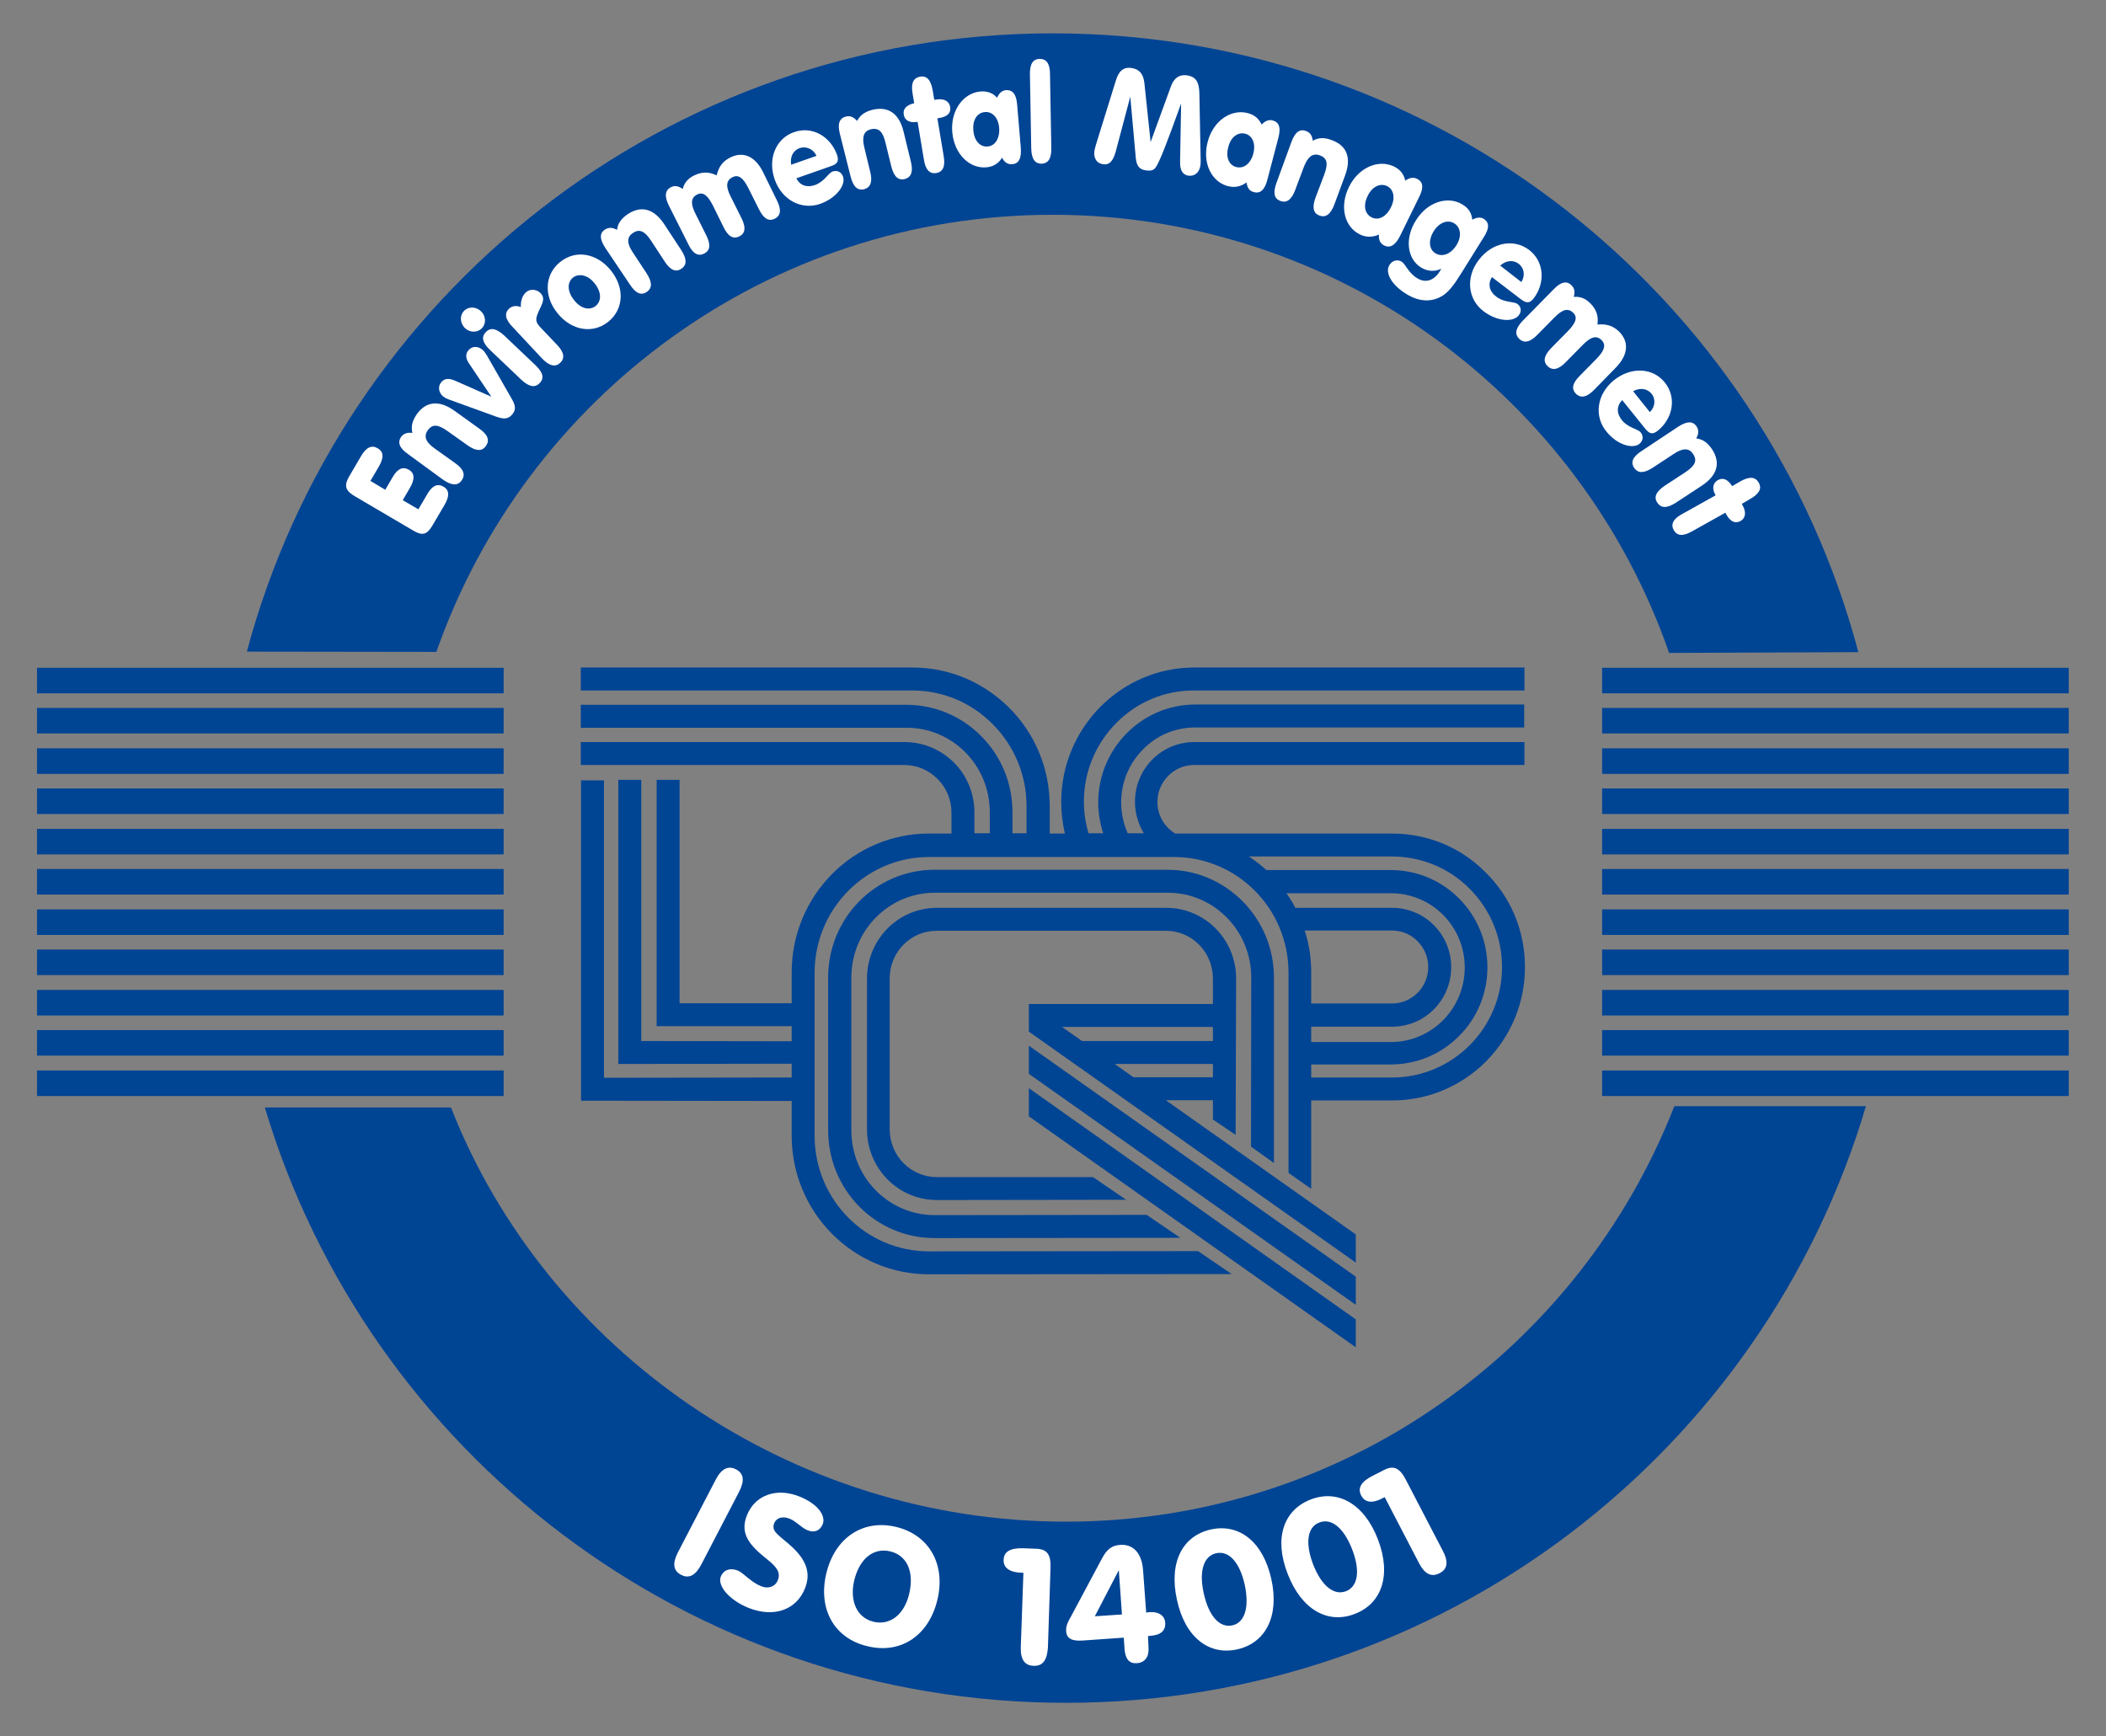 <svg xmlns="http://www.w3.org/2000/svg" xmlns:xlink="http://www.w3.org/1999/xlink" id="Ebene_1" x="0px" y="0px" viewBox="0 0 807.9 666.1" style="enable-background:new 0 0 807.9 666.1;" xml:space="preserve"><rect x="0" y="0" width="807.9" height="666.1" fill="#808080" stroke="none"/><style type="text/css">	.st0{fill:#004494;}	.st1{fill:#FFFFFF;}</style><g>	<g>		<path class="st0" d="M173,424.9c36.5,93,129.9,158.9,235.9,158.9c106.2,0,197-66.1,233.4-159.4l73.5,0    C676.6,556.7,554,653.3,408.9,653.3c-144.9,0-267.9-96.4-307.3-228.4L173,424.9L173,424.9z"></path>		<path class="st0" d="M167.4,250.1c34.2-97.7,127.1-167.7,236.4-167.7c109.4,0,202.5,70.2,236.5,168.1l72.6-0.3    C676.6,113.5,552,12.8,403.8,12.8C255.8,12.8,131.2,113.4,94.7,250L167.4,250.1"></path>	</g>	<g>		<g>			<g>				<rect x="614.6" y="256.2" class="st0" width="179" height="9.8"></rect>				<rect x="614.6" y="271.6" class="st0" width="179" height="9.8"></rect>				<rect x="614.6" y="287.1" class="st0" width="179" height="9.8"></rect>				<rect x="614.6" y="302.5" class="st0" width="179" height="9.8"></rect>				<rect x="614.6" y="318" class="st0" width="179" height="9.8"></rect>				<rect x="614.6" y="333.4" class="st0" width="179" height="9.8"></rect>				<rect x="614.6" y="348.9" class="st0" width="179" height="9.8"></rect>				<rect x="614.6" y="364.3" class="st0" width="179" height="9.8"></rect>				<rect x="614.6" y="379.8" class="st0" width="179" height="9.8"></rect>				<rect x="614.6" y="395.2" class="st0" width="179" height="9.8"></rect>				<rect x="614.6" y="410.7" class="st0" width="179" height="9.8"></rect>			</g>			<g>				<rect x="14.2" y="256.2" class="st0" width="179" height="9.8"></rect>				<rect x="14.2" y="271.6" class="st0" width="179" height="9.8"></rect>				<rect x="14.2" y="287.1" class="st0" width="179" height="9.8"></rect>				<rect x="14.2" y="302.5" class="st0" width="179" height="9.8"></rect>				<rect x="14.2" y="318" class="st0" width="179" height="9.8"></rect>				<rect x="14.2" y="333.4" class="st0" width="179" height="9.8"></rect>				<rect x="14.2" y="348.9" class="st0" width="179" height="9.8"></rect>				<rect x="14.2" y="364.3" class="st0" width="179" height="9.8"></rect>				<rect x="14.2" y="379.8" class="st0" width="179" height="9.8"></rect>				<rect x="14.2" y="395.2" class="st0" width="179" height="9.8"></rect>				<rect x="14.2" y="410.7" class="st0" width="179" height="9.8"></rect>			</g>		</g>	</g>	<polygon class="st0" points="520.1,516.9 520.1,506.2 394.7,417.5 394.7,428.3  "></polygon>	<path class="st0" d="M452.8,474.9l-12.9-8.8l-81.3,0.1c-17.7,0-32-14.5-32-32.5V375c0-18,14.4-32.5,32-32.5H448   c17.6,0,32,14.5,32,32.5l-0.1,64.9l8.8,6.3l0-71.2c0-22.7-18.3-41.3-40.8-41.3h-89.4c-22.6,0-40.8,18.5-40.8,41.3v58.7   c0,22.8,18.2,41.3,40.8,41.3L452.8,474.9z"></path>	<polygon class="st0" points="520.1,500.6 520.1,489.8 394.7,401.2 394.7,412  "></polygon>	<path class="st0" d="M465.3,385.2l0-9.8c0-10.1-8.1-18.3-18-18.3h-88c-9.9,0-18,8.1-18,18.3v57.9c0,10.1,8.1,18.3,18,18.3l60,0   l12.7,8.7l-72.6,0.1c-14.9,0-26.8-12.2-26.8-27.1v-57.9c0-14.9,11.9-27.1,26.8-27.1h88c14.9,0,26.8,12.2,26.8,27.1l-0.2,60   l-8.7-5.9l0-7.4h-18.1l72.9,51.5v10.8l-125.4-88.6V394v-8.8v0h0.2l0,0H465.3 M465.3,408.2h-37.7l7.2,5.1v0h30.5L465.3,408.2    M465.3,394h-57.9l7.7,5.4h50.2V394z"></path>	<path class="st0" d="M585,371c0,13.8-5.4,26.7-15.1,36.4c-9.6,9.5-22.3,14.8-35.9,14.8H503l0,33.9l-8.7-6.1l0-76.8   c0-24.6-19.7-44.4-43.9-44.4h-94c-24.2,0-43.9,19.9-43.9,44.4v62.5c0,24.6,19.7,44.4,43.9,44.4l103.2-0.1l12.9,8.8l-116.1,0.1   c-29.2,0-52.7-23.9-52.7-53.2v-13.3l-76.4-0.1l-4.4,0v-4.4l0-118.5h8.8l0,114.1l72-0.1v-5.3l-62.1,0.1h-4.4v-4.4V299.2h8.8v100.2   l57.7,0.1v-5.8l-47.4,0h-4.4v-4.4l0-90.1l8.8,0l0,85.7l43,0v-11.8c0-29.4,23.5-53.3,52.7-53.3h8.6v-8c0-4.9-1.9-9.6-5.4-13   c-3.4-3.4-7.9-5.3-12.6-5.3H222.8v-8.8H347c7.1,0,13.8,2.8,18.9,7.8c5.1,5.1,7.9,12,7.9,19.2v8h5.9v-8.1c0-8.8-3.4-17-9.5-23.1   c-6-6-14-9.3-22.5-9.3H222.8v-8.8h124.8c10.8,0,21,4.2,28.7,11.9c7.8,7.8,12.1,18.2,12.1,29.3v8.1h5.4v-10.4   c0-12-4.7-23.2-13.1-31.6c-8.3-8.3-19.2-12.8-30.8-12.8H222.8v-8.8H350c14,0,27.1,5.5,37.1,15.4c10.1,10.1,15.6,23.5,15.6,37.9   v10.4h5.8c-0.9-4-1.4-8-1.4-12.1c0-28.4,22.9-51.6,51-51.6h126.7v8.8H458c-11.2,0-21.7,4.4-29.6,12.3c-8.1,8.1-12.6,18.9-12.6,30.4   c0,4.1,0.6,8.2,1.8,12.1h5.6c-1.2-3.8-1.9-7.8-1.9-11.8c0-20.7,16.7-37.6,37.2-37.6h126.2v8.8H458.5c-7.5,0-14.6,2.9-19.9,8.3   c-5.5,5.5-8.5,12.7-8.5,20.5c0,4.1,0.9,8.1,2.5,11.8h6.2c-2.2-3.6-3.4-7.8-3.4-12.1c0-12.7,10.2-22.9,22.7-22.9h126.7v8.8H458   c-3.7,0-7.2,1.5-9.8,4.1c-2.7,2.7-4.2,6.3-4.2,10.1c0,5,2.6,9.5,6.8,12.1H534c13.5,0,26.3,5.2,35.8,14.8   C579.7,344.3,585,357.2,585,371 M496.9,348.3H534c6,0,11.7,2.3,16,6.6c4.3,4.3,6.7,10,6.7,16.2c0,6.1-2.4,11.9-6.7,16.2   c-4.3,4.3-10,6.6-16,6.6h-31v5.9h30.5c15.7,0,28.4-12.8,28.4-28.6c0-7.7-3-14.9-8.4-20.3c-5.4-5.3-12.4-8.2-20-8.2h-40   C494.7,344.4,495.9,346.3,496.9,348.3 M503,373.1l0,11.9h31c7.7,0,13.9-6.3,13.9-14c0-3.8-1.5-7.3-4.2-10c-2.6-2.6-6.1-4-9.8-4   h-33.4C502.2,362.1,503,367.5,503,373.1 M576.2,371c0-11.4-4.5-22.2-12.6-30.2c-7.9-7.9-18.5-12.2-29.7-12.2h-54.8   c2.4,1.6,4.6,3.3,6.7,5.2h47.6c9.9,0,19.2,3.8,26.2,10.8c7.1,7.1,11,16.5,11,26.5c0,10-3.9,19.5-11,26.5c-7,7-16.3,10.8-26.2,10.8   H503l0,5H534C557.3,413.4,576.2,394.4,576.2,371z"></path>	<g>		<path class="st1" d="M144.9,172c2.3,1.3,2.4,3.6,0.5,6.9l-3.3,5.6l5.7,3.4l2.8-4.8c1.9-3.3,3.9-4.2,6.2-2.9    c2.3,1.3,2.4,3.6,0.5,6.9l-2.8,4.8l6,3.5l3.4-5.8c1.9-3.3,3.9-4.2,6.2-2.9c2.3,1.3,2.4,3.6,0.5,6.9l-4.7,8c-2.1,3.6-3.9,4-7.3,2    l-22.3-13.1c-3.6-2.1-4.6-3.9-2.3-7.8l4.5-7.7C140.5,171.6,142.6,170.6,144.9,172z"></path>		<path class="st1" d="M156.5,174.2c-3.3-2.3-4.1-4.5-2.6-6.6c0.9-1.2,2.3-1.8,4.3-1.5c-0.6-2.6,0-4.7,1.7-7.2    c3.5-4.9,8.5-5.5,14.3-1.4l9.6,6.9c3.3,2.3,4.2,4.5,2.6,6.7c-1.5,2.2-3.9,2-7.1-0.3l-7.6-5.4c-3.5-2.5-5.8-2.9-7.6-0.3    c-1.7,2.4-0.7,4.6,2.7,7l7.7,5.5c3.3,2.3,4.2,4.5,2.6,6.7c-1.5,2.2-3.9,2-7.2-0.3L156.5,174.2z"></path>		<path class="st1" d="M172,153.2c-0.8-0.3-1.5-0.7-2-1.1c-1.8-1.5-2.1-3.9-0.7-5.5c1.3-1.5,3-1.6,5.6-0.4l13.6,6l-8.6-12.8    c-1.3-1.9-1.4-3.6-0.2-5c1.4-1.7,3.6-1.7,5.4-0.2c0.6,0.5,1.1,1.2,1.7,2.2l9.5,16.6c1.4,2.4,1.8,4.1,0.2,6c-1.7,2-3.4,1.8-6.3,0.8    L172,153.2z"></path>		<path class="st1" d="M178,119.3c1.7-1.8,4.6-1.7,6.5,0.1c1.9,1.8,2.1,4.7,0.4,6.5c-1.7,1.8-4.6,1.8-6.5,0    C176.4,124,176.3,121,178,119.3z M207,147c-1.8,1.9-4.1,1.4-7-1.3l-12-11.4c-2.9-2.8-3.5-5-1.6-6.9c1.8-1.9,4-1.4,7,1.3l12,11.4    C208.3,142.9,208.9,145.1,207,147z"></path>		<path class="st1" d="M196.6,125.4c-2.8-2.9-3.2-5.2-1.3-7c1.1-1,2.6-1.3,4.5-0.6c-0.1-2.4,0.6-4.4,1.9-5.6    c1.6-1.5,4.2-1.3,5.7,0.3c2.3,2.4-0.1,4.9-1.3,8.3c-0.8,2.3-0.3,3.2,1.6,5.2l5.9,6.2c2.8,2.9,3.2,5.2,1.3,7    c-1.9,1.8-4.2,1.2-7-1.7L196.6,125.4z"></path>		<path class="st1" d="M214.9,100.5c6-4.8,14-3.4,19.4,3.2c5.4,6.7,5,14.9-0.9,19.7c-5.9,4.8-14.1,3.5-19.5-3.2    C208.5,113.6,208.9,105.3,214.9,100.5z M228.5,117.4c2.3-1.9,2.3-5.3-0.4-8.7c-2.6-3.3-6.1-3.9-8.3-2.2c-2.2,1.8-2.3,5.2,0.4,8.6    C222.8,118.5,226.2,119.2,228.5,117.4z"></path>		<path class="st1" d="M232.2,95.1c-2.2-3.4-2.3-5.7,0-7.1c1.3-0.8,2.8-0.8,4.5,0.2c0.3-2.6,1.7-4.4,4.2-6.1    c5.1-3.3,9.9-2.1,13.9,3.9l6.5,9.9c2.2,3.4,2.3,5.7,0.1,7.2c-2.2,1.5-4.3,0.5-6.5-2.9l-5.1-7.8c-2.4-3.6-4.4-4.8-7-3    c-2.5,1.6-2.3,4.1,0,7.5l5.2,7.9c2.2,3.4,2.3,5.7,0.1,7.2c-2.2,1.5-4.3,0.5-6.5-2.9L232.2,95.1z"></path>		<path class="st1" d="M256.6,78.9c-1.8-3.6-1.5-5.9,0.8-7.1c1.4-0.7,2.8-0.5,4.5,0.7c0.6-2.4,2-4,4.4-5.2c3-1.5,5.9-1.4,8.6,0    c0.9-3.5,2.4-5.5,5.3-6.9c4.8-2.4,9.5-0.6,12.6,5.8l5.2,10.6c1.8,3.6,1.6,5.9-0.8,7.1c-2.4,1.2-4.3-0.1-6.1-3.7L287,72    c-1.9-3.7-3.7-5.2-6-4c-2.5,1.2-2.6,3.6-0.8,7.2l4.2,8.4c1.8,3.6,1.6,5.9-0.8,7.1c-2.4,1.2-4.4-0.1-6.1-3.7l-4.1-8.3    c-1.9-3.7-3.7-5.2-5.9-4.1c-2.5,1.2-2.6,3.6-0.8,7.2l4.2,8.4c1.8,3.6,1.6,5.9-0.8,7.1c-2.4,1.2-4.4-0.1-6.1-3.7L256.6,78.9z"></path>		<path class="st1" d="M312.6,71c3.7-1.3,5.1-4.6,6.8-5.2c1.8-0.6,3.4,0.2,4,2c1.1,3.1-2.4,8.1-8.7,10.4c-7.2,2.5-14.7-1.4-17.5-9.3    c-2.8-7.9,0.4-15.8,7.4-18.2c7-2.5,14,1.7,16.5,8.7c0.9,2.7-0.1,3.6-2.5,4.4l-13.1,4.6C306.8,71.1,309.5,72.1,312.6,71z     M313.2,59.8c-1.1-2.6-3.9-3.8-6.4-3c-2.5,0.9-3.8,3.3-3.3,6.4L313.2,59.8z"></path>		<path class="st1" d="M322.2,51.4c-1-3.9-0.2-6.1,2.4-6.7c1.5-0.4,2.9,0.2,4.2,1.7c1.2-2.3,3.1-3.6,6-4.3    c5.9-1.4,10.1,1.4,11.8,8.3l2.8,11.5c1,3.9,0.2,6.1-2.3,6.8c-2.6,0.6-4.2-1-5.2-4.9l-2.2-9c-1-4.2-2.5-5.9-5.6-5.2    c-2.9,0.7-3.5,3.1-2.5,7.1l2.2,9.1c1,3.9,0.2,6.1-2.3,6.8c-2.6,0.6-4.2-1-5.2-4.9L322.2,51.4z"></path>		<path class="st1" d="M351.6,46.8c-2.7,0.4-4.6-0.7-4.9-2.8c-0.4-2.2,1-3.7,4-4.4l-0.6-3.6c-0.7-4,0.2-6.1,2.9-6.6    c2.6-0.4,4.1,1.3,4.8,5.3l0.6,3.6l0.7-0.1c3.1-0.5,5,0.6,5.4,2.8c0.4,2.3-1,3.8-4.3,4.3l-0.6,0.1l2.4,14.4c0.7,4-0.2,6.1-2.8,6.6    c-2.6,0.4-4.2-1.3-4.8-5.3l-2.4-14.4L351.6,46.8z"></path>		<path class="st1" d="M378.3,64.2c-6.3,0.5-12.2-4.9-13-13.5c-0.7-8.3,4.2-15,10.8-15.6c2.6-0.2,4.7,0.5,6.4,2.4    c0.7-1.7,1.9-2.8,3.4-2.9c2.6-0.2,4,1.6,4.3,5.6l1.4,16.5c0.3,4-0.7,6.1-3.3,6.3c-1.7,0.1-2.9-0.6-3.9-2.5    C383.1,62.7,381,64,378.3,64.2z M378.9,56.2c2.8-0.2,4.7-3.1,4.4-7.1c-0.3-4-2.7-6.4-5.5-6.1c-2.8,0.2-4.8,2.9-4.4,7    C373.7,54.1,376.1,56.5,378.9,56.2z"></path>		<path class="st1" d="M398.9,22.6c2.6,0,3.9,1.9,3.9,5.9l0.5,28.2c0.1,4-1.1,6-3.7,6.1c-2.7,0-3.9-1.9-4-5.9l-0.5-28.2    C395,24.6,396.2,22.6,398.9,22.6z"></path>		<path class="st1" d="M428,31.1c1.1-3.7,2.8-5.5,6.1-5c2.9,0.4,4.5,2.2,4.9,5.7l2.4,22.7l7.8-21.4c1.2-3.2,3.2-4.6,6.1-4.2    c3.5,0.5,4.7,2.6,4.8,6.8l0.5,25.8c0,0.9,0,1.6-0.1,2c-0.4,2.7-2.2,4.2-4.6,3.9c-2.2-0.3-3.3-2.1-3.2-5.4l0.4-22.3    c-5.2,14.5-8.4,22.8-9.8,24.6c-0.8,1.1-1.9,1.3-3.5,1.1c-2.6-0.3-3.8-1.6-4.1-4.9l-2.1-23.4L428,58.2c-1,3.6-2.4,5.2-4.9,4.8    c-2.2-0.3-3.6-2.1-3.3-4.9c0.1-0.6,0.3-1.5,0.6-2.5L428,31.1z"></path>		<path class="st1" d="M471,71.4c-6.1-1.6-9.9-8.7-7.7-17c2.1-8.1,9-12.7,15.4-11c2.6,0.7,4.2,2.1,5.3,4.4c1.3-1.4,2.7-2,4.2-1.6    c2.6,0.7,3.2,2.8,2.2,6.7l-4.2,16c-1,3.9-2.7,5.5-5.2,4.8c-1.7-0.4-2.5-1.6-2.8-3.7C476,71.6,473.6,72.1,471,71.4z M474.3,64.1    c2.8,0.7,5.5-1.3,6.5-5.2c1-3.9-0.4-6.9-3.1-7.6c-2.7-0.7-5.5,1.1-6.5,5.1C470.1,60.4,471.5,63.4,474.3,64.1z"></path>		<path class="st1" d="M495.4,54.5c1.4-3.8,3.2-5.2,5.7-4.2c1.4,0.5,2.3,1.7,2.5,3.7c2.3-1.3,4.6-1.3,7.4-0.2    c5.7,2.1,7.5,6.8,5,13.5l-4.1,11.1c-1.4,3.8-3.3,5.2-5.7,4.3c-2.5-0.9-2.9-3.2-1.5-7l3.3-8.7c1.5-4.1,1.3-6.3-1.7-7.4    c-2.8-1-4.6,0.6-6.1,4.4l-3.3,8.8c-1.4,3.8-3.3,5.2-5.7,4.3c-2.5-0.9-2.9-3.2-1.5-7L495.4,54.5z"></path>		<path class="st1" d="M521.6,89.9c-5.7-2.8-7.9-10.5-4.1-18.2c3.7-7.5,11.3-10.7,17.3-7.8c2.4,1.2,3.7,2.9,4.3,5.4    c1.5-1.1,3.1-1.4,4.5-0.7c2.4,1.2,2.6,3.4,0.8,7l-7.3,14.9c-1.8,3.6-3.8,4.8-6.1,3.7c-1.5-0.8-2.2-2.1-2-4.2    C526.5,91.1,523.9,91.1,521.6,89.9z M526.2,83.4c2.6,1.3,5.6-0.2,7.4-3.9c1.8-3.6,1-6.9-1.5-8.1c-2.5-1.2-5.6,0-7.4,3.7    C522.8,78.9,523.6,82.1,526.2,83.4z"></path>		<path class="st1" d="M545.1,102.6c-5.2-3.2-6.4-11-1.9-18.1c4.4-7.1,12.3-9.5,17.9-6c2.3,1.4,3.4,3.2,3.7,5.8c1.7-1,3.3-1,4.3-0.4    c2.3,1.4,2.3,3.7,0.1,7.1l-8.8,14.1c-2.6,4.2-4.9,7.3-7.6,8.7c-4,2.2-8.6,1.9-13.3-1c-6-3.7-8.2-8.4-6.5-11.1    c1.1-1.8,3.1-2.3,4.7-1.3c1.6,1,2.4,4.1,5.9,6.3c3.2,2,6.4,1.1,8.8-2.7c0.2-0.3,0.3-0.6,0.5-0.9    C550.4,104.3,547.7,104.2,545.1,102.6z M550.7,97.2c2.5,1.5,5.8,0.4,8-3.1c2.2-3.5,1.6-6.9-0.8-8.4c-2.4-1.5-5.7-0.5-7.9,3    C547.8,92.3,548.2,95.7,550.7,97.2z"></path>		<path class="st1" d="M574,113.8c3.1,2.4,6.7,1.8,8.1,2.8c1.5,1.1,1.7,2.9,0.5,4.4c-2,2.6-8.1,2.5-13.5-1.6    c-6.1-4.6-6.9-13.1-1.8-19.7c5.1-6.7,13.4-8.3,19.3-3.8c5.9,4.5,6.2,12.7,1.8,18.5c-1.7,2.2-3,1.9-5.1,0.3l-11-8.4    C570.7,109,571.3,111.8,574,113.8z M583.6,108.2c1.6-2.4,1.1-5.4-1-7c-2.1-1.6-4.9-1.3-7.1,0.7L583.6,108.2z"></path>		<path class="st1" d="M596,111c2.8-2.9,5-3.4,6.9-1.5c1.1,1.1,1.4,2.5,0.8,4.4c2.5-0.2,4.5,0.6,6.3,2.4c2.4,2.3,3.3,5.1,2.8,8.2    c3.6-0.3,6,0.5,8.3,2.7c3.8,3.8,3.7,8.8-1.3,13.9l-8.2,8.4c-2.8,2.9-5.1,3.4-7,1.6c-1.9-1.9-1.4-4.1,1.5-7l6.5-6.6    c2.9-3,3.6-5.2,1.8-7c-2-2-4.2-1.2-7.1,1.7l-6.6,6.7c-2.8,2.9-5.1,3.4-7,1.6c-1.9-1.9-1.4-4.1,1.4-7l6.5-6.6    c2.9-3,3.7-5.2,1.9-6.9c-2-2-4.2-1.2-7.1,1.7l-6.6,6.7c-2.8,2.9-5.1,3.4-7,1.6c-1.9-1.9-1.4-4.1,1.4-7L596,111z"></path>		<path class="st1" d="M622.2,161.2c2.4,3,6.1,3.3,7.2,4.7c1.2,1.5,0.9,3.2-0.5,4.4c-2.5,2-8.5,0.5-12.7-4.8    c-4.8-5.9-3.6-14.3,2.9-19.6c6.6-5.3,15-4.9,19.6,0.9s3,13.8-2.7,18.4c-2.2,1.8-3.4,1.1-5-0.9l-8.7-10.8    C620.1,155.8,620.1,158.6,622.2,161.2z M632.9,158.1c2.1-2,2.3-5,0.7-7c-1.6-2-4.4-2.5-7.1-1L632.9,158.1z"></path>		<path class="st1" d="M643.8,163.7c3.4-2.2,5.7-2.2,7.1,0c0.8,1.3,0.8,2.8-0.2,4.5c2.6,0.3,4.4,1.7,6.1,4.2    c3.3,5.1,2.1,9.9-3.9,13.9l-9.9,6.5c-3.4,2.2-5.7,2.3-7.2,0.1c-1.5-2.2-0.5-4.3,2.9-6.6l7.8-5.1c3.6-2.4,4.8-4.4,3-7    c-1.6-2.5-4.1-2.3-7.5,0l-7.9,5.2c-3.4,2.2-5.7,2.3-7.2,0.1c-1.5-2.2-0.5-4.3,2.9-6.5L643.8,163.7z"></path>		<path class="st1" d="M658,189.8c-1.3-2.4-0.9-4.5,1-5.6c2-1.1,3.8-0.3,5.5,2.3l3.1-1.8c3.5-2,5.8-1.8,7.1,0.5    c1.3,2.3,0.1,4.3-3.4,6.3l-3.1,1.8l0.3,0.6c1.5,2.7,1.1,4.9-0.8,6c-2,1.1-3.9,0.3-5.5-2.6l-0.3-0.6l-12.7,7.1    c-3.5,2-5.8,1.9-7.1-0.4c-1.3-2.3-0.2-4.4,3.4-6.3l12.7-7.1L658,189.8z"></path>	</g>	<g>		<path class="st1" d="M261.3,604.2c-3.1-1.6-3.4-4.4-1.2-8.7l14.4-27.7c2.2-4.3,4.8-5.6,7.8-4.1c3.1,1.6,3.4,4.4,1.2,8.7    l-14.4,27.7C266.9,604.4,264.3,605.8,261.3,604.2z"></path>		<path class="st1" d="M287.2,616.9c-7.7-3.1-12-8.6-10.7-12c1-2.5,3.4-3.5,6.4-2.4c2.5,1,5,4.5,9.2,6.1c2.6,1.1,5.4,0.1,6.3-2.4    c1.3-3.3-1-5.5-4.9-8.6c-7-5.6-9.5-10-6.9-16.4c3-7.4,11.1-10.7,20.2-7c6.9,2.8,10.1,7.3,8.8,10.6c-1,2.4-3.1,3.4-5.8,2.3    c-2.3-0.9-4.3-3.4-6.8-4.4c-2.9-1.2-5.2-0.3-6,1.7c-1.2,3,1.5,4.4,5.5,7.9c6.6,5.6,8.8,10.9,6.3,17.1    C305.6,617.5,297.1,620.8,287.2,616.9z"></path>		<path class="st1" d="M343.7,585.8c12.6,3,19.2,14.2,15.9,28c-3.3,13.7-14,20.9-26.8,17.8c-12.8-3-19.1-14.3-15.8-28    C320.3,589.9,331.1,582.8,343.7,585.8z M335.1,622.2c6.2,1.5,11.8-2.6,13.7-10.8c2-8.6-1-14.7-7.3-16.2    c-6.3-1.5-11.7,2.6-13.8,11.1C325.8,614.5,328.9,620.7,335.1,622.2z"></path>		<path class="st1" d="M396.5,639.1c-3.5-0.1-5.1-2.5-4.9-7.4l1-28.3l-0.9,0c-4.4-0.2-6.8-1.9-6.7-4.9c0.1-3.2,2.5-4.6,7.4-4.5    l5.1,0.2c4.3,0.1,5.7,2.4,5.5,7.4l-1,30.5C401.7,636.9,400,639.3,396.5,639.1z"></path>		<path class="st1" d="M440.6,632.3c0.2,3.5-1.5,5.6-4.5,5.8c-2.9,0.2-4.4-1.6-4.7-5.4l-0.3-4.4l-15.7,1.1c-4.1,0.3-6.2-0.7-6.4-3.5    c-0.2-2.3,0.9-4,2-6l11.7-21.9c1.9-3.6,3.8-5.1,7.1-5.3c4.6-0.3,8.2,2.8,8.7,9.7l1.2,16.3c0.6-0.1,1.1-0.2,1.5-0.2    c3.5-0.2,5.6,1.5,5.8,4c0.2,3.2-1.7,4.8-5.7,5.1l-0.9,0.1L440.6,632.3z M430.4,619.4l-1.2-17l-9.2,17.7L430.4,619.4z"></path>		<path class="st1" d="M464.5,586.8c10.8-2.4,20,4.6,23.2,19c3.2,14.4-2.3,24.6-13.1,27c-10.8,2.4-20-4.6-23.1-19    C448.3,599.3,453.7,589.2,464.5,586.8z M461.8,611.4c2,8.9,6.2,13.2,10.9,12.2c4.7-1,6.7-6.7,4.8-15.6c-2-8.9-6.2-13.1-10.9-12.1    C461.9,596.9,459.8,602.5,461.8,611.4z"></path>		<path class="st1" d="M502.8,575.3c10.3-4,20.5,1.5,25.8,15.3c5.3,13.8,1.4,24.7-8.9,28.6c-10.3,4-20.4-1.6-25.7-15.3    C488.6,590.2,492.4,579.3,502.8,575.3z M503.7,600.1c3.3,8.5,8.1,12.1,12.6,10.4c4.5-1.7,5.7-7.6,2.4-16.1    c-3.3-8.5-8.1-12-12.5-10.3C501.7,585.7,500.5,591.6,503.7,600.1z"></path>		<path class="st1" d="M552.2,603.6c-3.1,1.6-5.7,0.3-7.9-4l-13.1-25.2l-0.8,0.4c-3.9,2.1-6.8,1.7-8.2-1c-1.5-2.8-0.1-5.3,4.2-7.5    l4.5-2.3c3.8-2,6.1-0.7,8.4,3.7l14.1,27.1C555.7,599.1,555.4,602,552.2,603.6z"></path>	</g></g></svg>